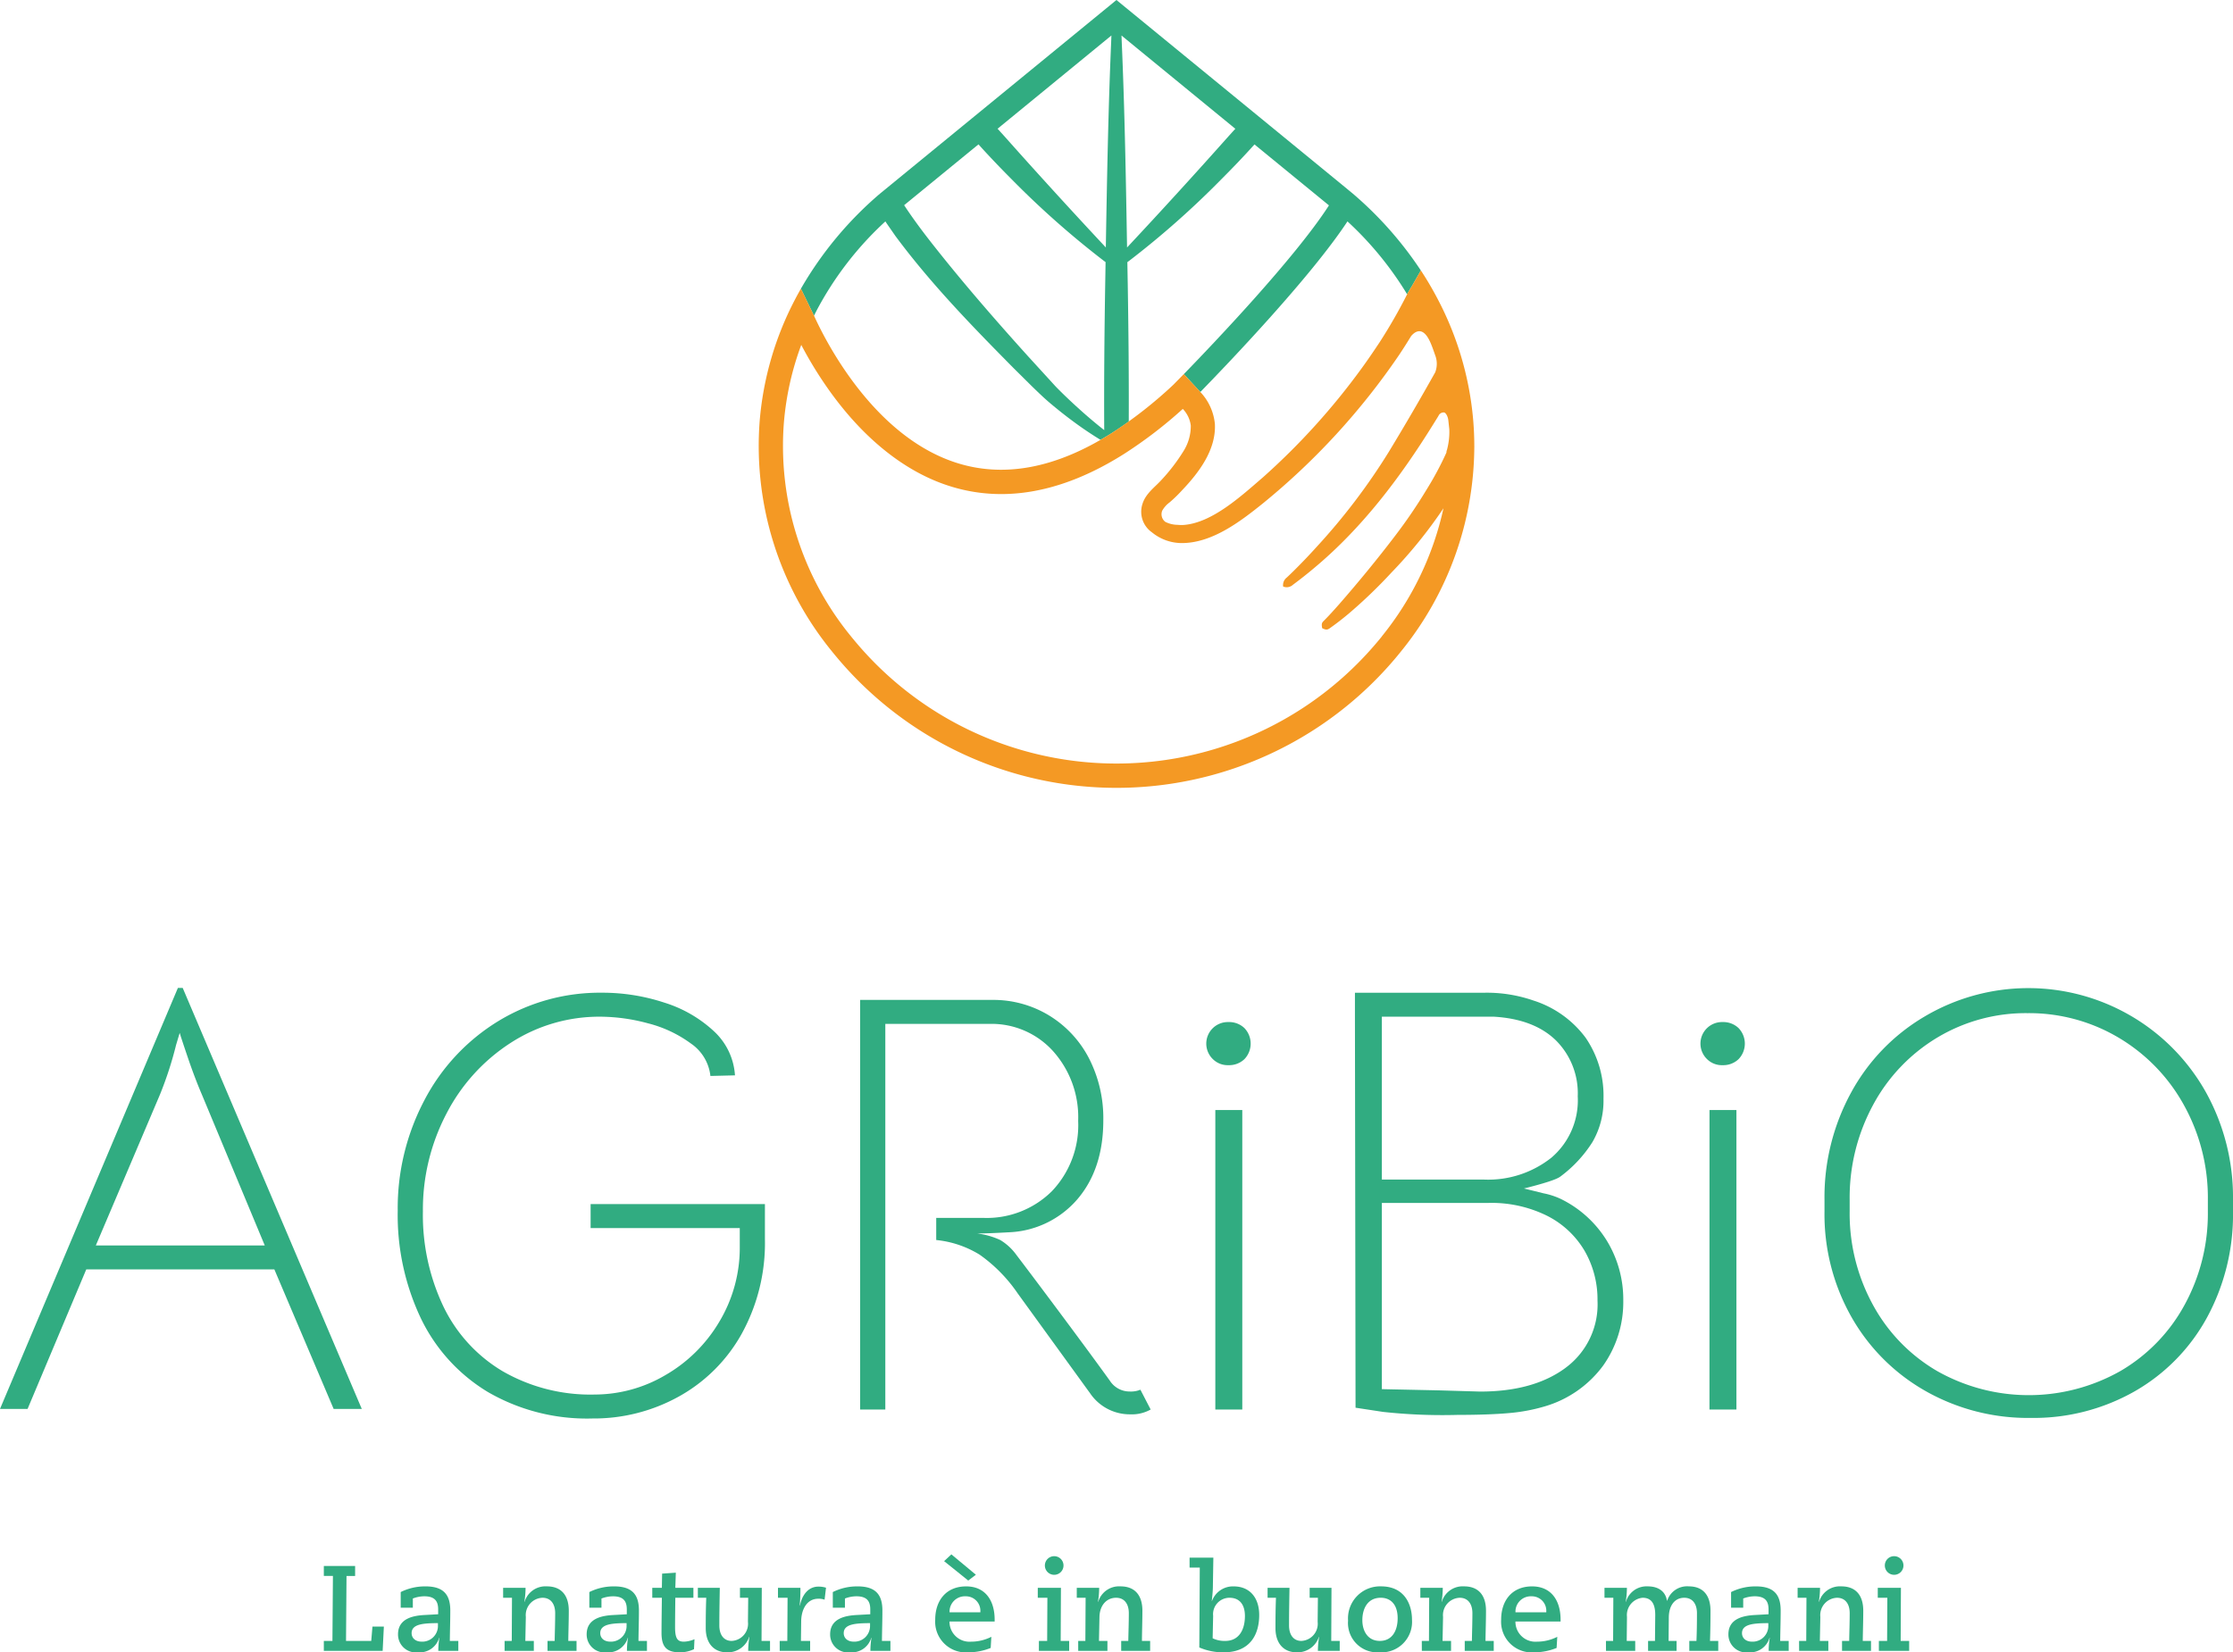 <svg xmlns="http://www.w3.org/2000/svg" width="311.62" height="230.645" viewBox="0 0 311.62 230.645">
  <g id="Raggruppa_79" data-name="Raggruppa 79" transform="translate(-689.018 -233.322)">
    <path id="Tracciato_55" data-name="Tracciato 55" d="M105.777,64h.673l24.99,58.762h-3.927l-8.274-19.475H92.991L84.8,122.762H80.952Zm3.346,14.878q-1-2.337-1.966-5.185t-1.127-3.423l-.5,1.669a51.105,51.105,0,0,1-2.254,6.939L94.326,99.941H117.9Z" transform="translate(608.066 307.228)" fill="#31ac81"/>
    <path id="Tracciato_56" data-name="Tracciato 56" d="M146.624,98.53a26.239,26.239,0,0,1-3.262,13.289,22.513,22.513,0,0,1-8.778,8.735,24.446,24.446,0,0,1-12.036,3.05,27.572,27.572,0,0,1-14.628-3.72A24.27,24.27,0,0,1,98.6,109.6a33.622,33.622,0,0,1-3.219-15,32.264,32.264,0,0,1,3.723-15.424,28.231,28.231,0,0,1,10.235-10.993,27.229,27.229,0,0,1,14.547-4.012,27.581,27.581,0,0,1,8.693,1.381,18,18,0,0,1,6.9,3.97,9.173,9.173,0,0,1,2.966,6.185l-3.427.085a6.313,6.313,0,0,0-2.758-4.554,17.249,17.249,0,0,0-5.977-2.8,25.7,25.7,0,0,0-6.558-.919A22.734,22.734,0,0,0,111.1,71.2a25.821,25.821,0,0,0-8.943,9.9,28.846,28.846,0,0,0-3.262,13.582,29.752,29.752,0,0,0,2.843,13.251,21.184,21.184,0,0,0,8.278,9.07,24.539,24.539,0,0,0,12.87,3.258,19.47,19.47,0,0,0,9.782-2.673,20.791,20.791,0,0,0,7.562-7.439,20.1,20.1,0,0,0,2.885-10.616V97.026H122.3V93.679h24.325Z" transform="translate(649.14 307.721)" fill="#31ac81"/>
    <path id="Tracciato_57" data-name="Tracciato 57" d="M152.7,121.608a5.325,5.325,0,0,1-2.843.673,6.688,6.688,0,0,1-5.6-2.927l-10.116-13.959a21.219,21.219,0,0,0-5.308-5.4,14.25,14.25,0,0,0-6.058-2.046V94.859h6.52a12.908,12.908,0,0,0,9.612-3.716,13.363,13.363,0,0,0,3.677-9.824,13.806,13.806,0,0,0-3.508-9.739,11.553,11.553,0,0,0-8.862-3.8H115.671v53.831h-3.512V64.434h18.39a14.967,14.967,0,0,1,7.981,2.173,15.132,15.132,0,0,1,5.562,5.977,18.3,18.3,0,0,1,2,8.655q0,6.762-3.593,10.989a13.292,13.292,0,0,1-9.616,4.643c-1.892.108-3.369.165-4.427.165a10.6,10.6,0,0,1,3.258.915,7.626,7.626,0,0,1,2.258,2.089q2.677,3.52,6.685,8.908t6.354,8.647a3.274,3.274,0,0,0,2.758,1.5,3.506,3.506,0,0,0,1.5-.25Z" transform="translate(696.895 308.464)" fill="#31ac81"/>
    <path id="Tracciato_58" data-name="Tracciato 58" d="M125.576,70.419a3.009,3.009,0,0,1,2.173-5.181,3.08,3.08,0,0,1,2.216.835,3.131,3.131,0,0,1,0,4.346,3.08,3.08,0,0,1-2.216.835,2.937,2.937,0,0,1-2.173-.835m.335,7.1h3.762v41.8H125.91Z" transform="translate(732.709 310.752)" fill="#31ac81"/>
    <path id="Tracciato_59" data-name="Tracciato 59" d="M165.262,98.78a15.735,15.735,0,0,1,2.3,8.358,15.328,15.328,0,0,1-2.8,9.07,15.52,15.52,0,0,1-8.231,5.727,24.768,24.768,0,0,1-4.977.919q-2.8.248-7.147.25a76.6,76.6,0,0,1-10.362-.419l-3.846-.585-.085-54.585V64.173h18.14a19.854,19.854,0,0,1,6.77,1.089,14.55,14.55,0,0,1,7.274,5.181A14.285,14.285,0,0,1,164.8,78.97a11.462,11.462,0,0,1-1.546,6.058,17.921,17.921,0,0,1-4.473,4.808q-.75.583-5.1,1.669-.588-.162,2.758.669a10.35,10.35,0,0,1,2.339.754,15.542,15.542,0,0,1,6.481,5.85M133.871,67.516v22.74h14.293A14.186,14.186,0,0,0,157.53,87.2a10.512,10.512,0,0,0,3.677-8.566,10.409,10.409,0,0,0-3.054-7.816q-3.046-2.966-8.651-3.3Zm25.621,49.027a10.992,10.992,0,0,0,4.473-9.4,13.554,13.554,0,0,0-1.8-6.939,12.7,12.7,0,0,0-5.223-4.889,17.447,17.447,0,0,0-8.189-1.8H133.871v25.994l7.943.169,5.766.169q7.443,0,11.912-3.3" transform="translate(747.988 307.721)" fill="#31ac81"/>
    <path id="Tracciato_60" data-name="Tracciato 60" d="M143.508,70.419a3.009,3.009,0,0,1,2.173-5.181,3.077,3.077,0,0,1,2.212.835,3.121,3.121,0,0,1,0,4.346,3.077,3.077,0,0,1-2.212.835,2.931,2.931,0,0,1-2.173-.835m.335,7.1H147.6v41.8h-3.762Z" transform="translate(783.74 310.752)" fill="#31ac81"/>
    <path id="Tracciato_61" data-name="Tracciato 61" d="M161.232,120.132a27.373,27.373,0,0,1-10.324-10.324,29.114,29.114,0,0,1-3.762-14.751V93.468a30.468,30.468,0,0,1,3.72-15,27.59,27.59,0,0,1,10.2-10.574,28.4,28.4,0,0,1,39.326,10.574,30.21,30.21,0,0,1,3.762,15v1.589a30.094,30.094,0,0,1-3.635,14.836,26.44,26.44,0,0,1-10.074,10.282,28.516,28.516,0,0,1-14.543,3.72,28.966,28.966,0,0,1-14.67-3.762m27.167-2.758a23.865,23.865,0,0,0,8.985-9.235,26.576,26.576,0,0,0,3.262-13.082V93.468A26.655,26.655,0,0,0,197.3,80.217a24.9,24.9,0,0,0-9.108-9.4,24.453,24.453,0,0,0-12.709-3.423,24,24,0,0,0-12.62,3.423,24.46,24.46,0,0,0-8.943,9.4,27.175,27.175,0,0,0-3.262,13.251v1.589a26.535,26.535,0,0,0,3.262,13.082,23.839,23.839,0,0,0,8.985,9.235,25.977,25.977,0,0,0,25.494,0" transform="translate(796.484 307.351)" fill="#31ac81"/>
    <path id="Tracciato_62" data-name="Tracciato 62" d="M92.7,95.436h1.2l.069-9.07H92.7V84.977h4.366v1.389h-1.2l-.069,9.07h3.52l.169-2h1.592l-.169,3.385H92.7Z" transform="translate(641.509 366.939)" fill="#31ac81"/>
    <path id="Tracciato_63" data-name="Tracciato 63" d="M95.766,86.509a7.6,7.6,0,0,1,3.485-.792c2.608,0,3.435,1.285,3.435,3.366,0,1.423-.05,2.827-.065,4.246h1.185v1.389h-2.793a11.582,11.582,0,0,1,.15-1.827h-.031A2.825,2.825,0,0,1,98.2,94.922,2.5,2.5,0,0,1,95.393,92.4c0-2.319,2.354-2.623,3.793-2.693l1.808-.1v-.662c0-1.085-.388-1.846-1.946-1.846a4.582,4.582,0,0,0-1.589.308v1.285H95.766Zm2.927,6.924a2.187,2.187,0,0,0,2.269-2.235v-.354c-1.966.015-3.673.1-3.673,1.4,0,.662.508,1.185,1.4,1.185" transform="translate(649.171 369.045)" fill="#31ac81"/>
    <path id="Tracciato_64" data-name="Tracciato 64" d="M99.41,93.332h1l.031-6.024H99.206V85.92h3.131a12.035,12.035,0,0,1-.169,1.946h.035a3.04,3.04,0,0,1,3.1-2.15c2.066,0,3.066,1.3,3.066,3.4,0,1.408-.054,2.812-.069,4.216h1.15v1.389H105.4V93.332h1c.019-1.285.069-2.589.069-3.877,0-1.235-.577-2.146-1.777-2.146a2.423,2.423,0,0,0-2.319,2.673l-.069,3.35h1.185v1.389H99.41Z" transform="translate(660.025 369.042)" fill="#31ac81"/>
    <path id="Tracciato_65" data-name="Tracciato 65" d="M102.61,86.509a7.6,7.6,0,0,1,3.485-.792c2.608,0,3.435,1.285,3.435,3.366,0,1.423-.05,2.827-.065,4.246h1.185v1.389h-2.793a11.583,11.583,0,0,1,.15-1.827h-.031a2.827,2.827,0,0,1-2.931,2.031,2.5,2.5,0,0,1-2.808-2.519c0-2.319,2.354-2.623,3.793-2.693l1.808-.1v-.662c0-1.085-.388-1.846-1.946-1.846a4.582,4.582,0,0,0-1.589.308v1.285H102.61Zm2.927,6.924a2.187,2.187,0,0,0,2.269-2.235v-.354c-1.965.015-3.673.1-3.673,1.4,0,.662.508,1.185,1.4,1.185" transform="translate(668.652 369.045)" fill="#31ac81"/>
    <path id="Tracciato_66" data-name="Tracciato 66" d="M104.617,87.335h1.339l.035-1.981,1.912-.135-.069,2.116h2.523v1.389h-2.523c-.015,1.4-.035,2.793-.035,4.112,0,1.608.358,2.016,1.235,2.016a4.076,4.076,0,0,0,1.473-.342l-.065,1.389a4.571,4.571,0,0,1-1.946.442c-1.862,0-2.589-.731-2.589-2.708,0-1.135.031-3.385.05-4.908h-1.339Z" transform="translate(675.427 367.627)" fill="#31ac81"/>
    <path id="Tracciato_67" data-name="Tracciato 67" d="M106.271,85.769h3.062c-.031,1.742-.065,3.5-.065,5.262,0,1.239.577,2.15,1.727,2.15a2.4,2.4,0,0,0,2.266-2.673l.035-3.35h-1.15V85.769h3.046l-.035,7.412h1.185V94.57h-3.046a12.037,12.037,0,0,1,.169-1.946h-.035a3.143,3.143,0,0,1-3.081,2.15c-1.877,0-2.977-1.3-2.977-3.369,0-1.439.015-2.843.069-4.246h-1.169Z" transform="translate(680.135 369.193)" fill="#31ac81"/>
    <path id="Tracciato_68" data-name="Tracciato 68" d="M109.416,93.306h1.065l.035-6.024h-1.339V85.894h3.131a21.759,21.759,0,0,1-.1,2.439l.035.031c.339-1.658,1.3-2.639,2.569-2.639a3.44,3.44,0,0,1,1.069.154l-.2,1.673a2.371,2.371,0,0,0-.865-.135c-1.673,0-2.385,1.589-2.4,3.146l-.035,2.743h1.285v1.389h-4.246Z" transform="translate(688.409 369.068)" fill="#31ac81"/>
    <path id="Tracciato_69" data-name="Tracciato 69" d="M111.443,86.509a7.6,7.6,0,0,1,3.485-.792c2.608,0,3.435,1.285,3.435,3.366,0,1.423-.05,2.827-.065,4.246h1.185v1.389H116.69a11.583,11.583,0,0,1,.15-1.827h-.031a2.827,2.827,0,0,1-2.931,2.031A2.5,2.5,0,0,1,111.07,92.4c0-2.319,2.354-2.623,3.793-2.693l1.808-.1v-.662c0-1.085-.388-1.846-1.946-1.846a4.582,4.582,0,0,0-1.589.308v1.285h-1.692Zm2.927,6.924A2.187,2.187,0,0,0,116.64,91.2v-.354c-1.966.015-3.673.1-3.673,1.4,0,.662.508,1.185,1.4,1.185" transform="translate(693.795 369.045)" fill="#31ac81"/>
    <path id="Tracciato_70" data-name="Tracciato 70" d="M122.619,97.618a8.391,8.391,0,0,1-3.1.612,4.285,4.285,0,0,1-4.639-4.57c0-2.6,1.473-4.635,4.316-4.635,2.639,0,3.977,1.927,3.977,4.65v.258h-6.3a2.785,2.785,0,0,0,3.012,2.808,6.22,6.22,0,0,0,2.827-.677Zm-6.5-12.116,1.015-.946,3.419,2.843-1.065.812Zm5.062,7.143v-.169a2.016,2.016,0,0,0-2.081-2.066,2.133,2.133,0,0,0-2.219,2.235Z" transform="translate(704.651 365.737)" fill="#31ac81"/>
    <path id="Tracciato_71" data-name="Tracciato 71" d="M118.759,96.449h1.15l.031-6.024H118.6V89.037h3.231l-.035,7.412h1.185v1.389h-4.227Zm2.131-11.828a1.3,1.3,0,1,1-1.3,1.3,1.3,1.3,0,0,1,1.3-1.3" transform="translate(715.243 365.925)" fill="#31ac81"/>
    <path id="Tracciato_72" data-name="Tracciato 72" d="M120.221,93.332h1l.035-6.024h-1.235V85.92h3.127a12.034,12.034,0,0,1-.169,1.946h.038a3.037,3.037,0,0,1,3.1-2.15c2.062,0,3.062,1.3,3.062,3.4,0,1.408-.054,2.812-.065,4.216h1.146v1.389h-4.039V93.332h.992c.023-1.285.073-2.589.073-3.877,0-1.235-.577-2.146-1.781-2.146-1.3,0-2.281,1.031-2.316,2.673l-.069,3.35H124.3v1.389h-4.077Z" transform="translate(719.262 369.042)" fill="#31ac81"/>
    <path id="Tracciato_73" data-name="Tracciato 73" d="M124.111,84.674h3.319l-.069,4.177c-.015.627-.081,1.239-.15,1.862h.031a3.117,3.117,0,0,1,3.016-2.027c2.3,0,3.57,1.639,3.57,3.993,0,2.623-1.185,5.212-4.977,5.212a8.472,8.472,0,0,1-3.381-.677l.065-11.155h-1.423Zm5.574,5.6A2.291,2.291,0,0,0,127.4,92.8l-.069,3.131a3.831,3.831,0,0,0,1.746.369c2,0,2.758-1.658,2.758-3.485,0-1.539-.712-2.539-2.146-2.539" transform="translate(730.915 366.076)" fill="#31ac81"/>
    <path id="Tracciato_74" data-name="Tracciato 74" d="M126.941,85.769H130c-.031,1.742-.065,3.5-.065,5.262,0,1.239.577,2.15,1.727,2.15a2.4,2.4,0,0,0,2.266-2.673l.035-3.35h-1.15V85.769h3.046l-.035,7.412h1.185V94.57h-3.046a12.035,12.035,0,0,1,.169-1.946H134.1a3.143,3.143,0,0,1-3.081,2.15c-1.877,0-2.977-1.3-2.977-3.369,0-1.439.015-2.843.069-4.246h-1.169Z" transform="translate(738.971 369.193)" fill="#31ac81"/>
    <path id="Tracciato_75" data-name="Tracciato 75" d="M134.465,85.716c3.25,0,4.316,2.489,4.316,4.654a4.254,4.254,0,0,1-4.535,4.55,4.092,4.092,0,0,1-4.385-4.416,4.475,4.475,0,0,1,4.6-4.789m-.169,7.616c1.727,0,2.489-1.439,2.489-3.166,0-1.977-1.035-2.858-2.354-2.858-1.877,0-2.573,1.573-2.573,3.131,0,1.469.727,2.893,2.439,2.893" transform="translate(747.283 369.042)" fill="#31ac81"/>
    <path id="Tracciato_76" data-name="Tracciato 76" d="M132.687,93.332h1l.031-6.024h-1.235V85.92h3.131a12.04,12.04,0,0,1-.169,1.946h.035a3.04,3.04,0,0,1,3.1-2.15c2.066,0,3.066,1.3,3.066,3.4,0,1.408-.054,2.812-.069,4.216h1.15v1.389H138.68V93.332h1c.019-1.285.069-2.589.069-3.877,0-1.235-.577-2.146-1.777-2.146a2.423,2.423,0,0,0-2.319,2.673l-.069,3.35h1.185v1.389h-4.077Z" transform="translate(754.746 369.042)" fill="#31ac81"/>
    <path id="Tracciato_77" data-name="Tracciato 77" d="M143.151,94.31a8.392,8.392,0,0,1-3.1.612,4.285,4.285,0,0,1-4.639-4.57c0-2.6,1.473-4.635,4.316-4.635,2.639,0,3.977,1.927,3.977,4.65v.258h-6.3a2.787,2.787,0,0,0,3.012,2.808,6.219,6.219,0,0,0,2.827-.677Zm-1.439-4.973v-.169a2.016,2.016,0,0,0-2.081-2.066,2.133,2.133,0,0,0-2.219,2.235Z" transform="translate(763.095 369.045)" fill="#31ac81"/>
    <path id="Tracciato_78" data-name="Tracciato 78" d="M139.368,93.332h1l.031-6.024h-1.235V85.92h3.131a12.04,12.04,0,0,1-.169,1.946h.035a2.989,2.989,0,0,1,3.012-2.15c1.742,0,2.539.9,2.708,2h.035a2.919,2.919,0,0,1,3.012-2c2.031,0,3.031,1.3,3.031,3.4,0,1.408-.019,2.812-.069,4.216h1.15v1.389H151V93.332h1c.054-1.285.069-2.589.069-3.877,0-1.235-.577-2.146-1.777-2.146-1.285,0-2.115,1.031-2.15,2.673l-.031,3.35h1.115v1.389h-3.977V93.332h.962l.035-3.535c.019-1.354-.339-2.489-1.758-2.489a2.422,2.422,0,0,0-2.185,2.673l-.035,3.35h1.185v1.389h-4.077Z" transform="translate(773.763 369.042)" fill="#31ac81"/>
    <path id="Tracciato_79" data-name="Tracciato 79" d="M144.033,86.509a7.6,7.6,0,0,1,3.485-.792c2.608,0,3.435,1.285,3.435,3.366,0,1.423-.05,2.827-.065,4.246h1.185v1.389H149.28a11.583,11.583,0,0,1,.15-1.827H149.4a2.825,2.825,0,0,1-2.927,2.031A2.5,2.5,0,0,1,143.66,92.4c0-2.319,2.354-2.623,3.793-2.693l1.808-.1v-.662c0-1.085-.388-1.846-1.946-1.846a4.582,4.582,0,0,0-1.589.308v1.285h-1.692Zm2.927,6.924A2.187,2.187,0,0,0,149.23,91.2v-.354c-1.966.015-3.673.1-3.673,1.4,0,.662.508,1.185,1.4,1.185" transform="translate(786.561 369.045)" fill="#31ac81"/>
    <path id="Tracciato_80" data-name="Tracciato 80" d="M146.375,93.332h1l.031-6.024h-1.235V85.92H149.3a12.035,12.035,0,0,1-.169,1.946h.035a3.04,3.04,0,0,1,3.1-2.15c2.066,0,3.066,1.3,3.066,3.4,0,1.408-.054,2.812-.069,4.216h1.15v1.389h-4.043V93.332h1c.019-1.285.069-2.589.069-3.877,0-1.235-.577-2.146-1.777-2.146a2.423,2.423,0,0,0-2.319,2.673l-.069,3.35h1.185v1.389h-4.077Z" transform="translate(793.708 369.042)" fill="#31ac81"/>
    <path id="Tracciato_81" data-name="Tracciato 81" d="M149.233,96.449h1.15l.031-6.024h-1.335V89.037h3.231l-.035,7.412h1.185v1.389h-4.227Zm2.131-11.828a1.3,1.3,0,1,1-1.3,1.3,1.292,1.292,0,0,1,1.3-1.3" transform="translate(801.986 365.925)" fill="#31ac81"/>
    <path id="Tracciato_82" data-name="Tracciato 82" d="M112.155,71.581A46.141,46.141,0,0,1,121.8,59.053c.038.062.081.123.115.177.223.331,1.062,1.531,1.277,1.846,4.943,6.677,10.759,12.651,16.586,18.544,1.442,1.412,3.25,3.273,4.754,4.585,1.308,1.115,2.666,2.189,4.062,3.193,1.046.758,2.127,1.469,3.227,2.146.5-.285,1-.589,1.5-.9.808-.512,1.623-1.065,2.443-1.654.027-6.393-.038-12.893-.142-19.251-.019-1-.035-2-.054-3l.262-.192a123.293,123.293,0,0,0,12.839-11.362c1.577-1.577,3.143-3.208,4.639-4.877l10.385,8.5.008.008c-4.708,7.324-16.167,19.348-20.252,23.552l2.3,2.5c3.973-4.077,15.39-16.017,20.536-23.817a46.882,46.882,0,0,1,8.328,10.174c.2-.4.677-1.158.677-1.158l1.235-2.166a51.305,51.305,0,0,0-9.512-10.743L185.488,53.9,154.047,28.147,121.11,55.126l-.031.023a50.6,50.6,0,0,0-11.07,13.3l1.831,3.766c.1-.212.208-.419.315-.631m58.481-25.463c-.315.346-.627.692-.942,1.039-4.639,5.216-9.389,10.424-14.167,15.532-.158-9.47-.335-19.348-.738-28.61l-.038-.977ZM153.343,33.1c-.019.481-.038.977-.038.977-.4,9.27-.581,19.136-.742,28.61-4.773-5.108-9.528-10.316-14.163-15.532-.315-.346-.627-.692-.942-1.039ZM134.792,48.3c1.5,1.669,3.062,3.3,4.635,4.877a124.082,124.082,0,0,0,12.839,11.362s.123.088.262.192q-.023,1.512-.05,3c-.111,6.758-.177,13.678-.138,20.455-.9-.7-1.777-1.439-2.642-2.189-1.4-1.235-2.854-2.581-4.135-3.9l-3.9-4.27c-4.508-5-8.939-10.093-13.1-15.367-1.435-1.812-2.877-3.739-4.146-5.67Z" transform="translate(690.775 205.175)" fill="#31ac81"/>
    <path id="Tracciato_83" data-name="Tracciato 83" d="M208.367,62.539l-.015,0q0-1.835-.154-3.673a44.34,44.34,0,0,0-4.885-16.771,46.466,46.466,0,0,0-2.419-4.131l-1.239,2.162s-.477.765-.677,1.169a73.406,73.406,0,0,1-3.816,6.658c-.754,1.142-1.769,2.635-2.577,3.735a95.717,95.717,0,0,1-13.736,15.163c-3,2.573-7.143,6.439-11.2,6.65-.223,0-.481,0-.7-.027a3.86,3.86,0,0,1-1.712-.412A1.327,1.327,0,0,1,164.8,71.5a3.633,3.633,0,0,1,1.031-1.158,19.38,19.38,0,0,0,1.762-1.716c2.3-2.419,4.735-5.6,4.558-9.216a7.543,7.543,0,0,0-2.039-4.485l-.038-.042q-.179-.2-.358-.392l-1.9-2.062c-.815.839-1.339,1.365-1.454,1.485a60.712,60.712,0,0,1-8.674,6.793c-7.712,4.877-15.009,6.254-21.694,4.081-11.57-3.762-18.24-17.086-19.786-20.509l-1.827-3.766c-.3.519-.589,1.046-.862,1.577a44.34,44.34,0,0,0-4.885,16.771,45.347,45.347,0,0,0,10.1,32.31c.223.277.45.554.685.831a50.909,50.909,0,0,0,78,0q.346-.415.681-.831A45.561,45.561,0,0,0,208.351,62.6l.015-.065m-12.909,26.51c-.208.258-.419.515-.635.769a47.52,47.52,0,0,1-72.817,0c-.215-.254-.427-.512-.635-.769a41.956,41.956,0,0,1-9.362-29.9,40.593,40.593,0,0,1,2.419-10.785,54.834,54.834,0,0,0,3.739,6.124C122.987,61.327,128.783,66,134.93,68a23.7,23.7,0,0,0,7.4,1.181c5.508,0,11.255-1.877,17.163-5.616a62.131,62.131,0,0,0,8.178-6.27,4.079,4.079,0,0,1,1.115,2.327,6.576,6.576,0,0,1-.958,3.469,25.612,25.612,0,0,1-3.289,4.281c-.892.946-2.077,1.8-2.5,3.2a3.5,3.5,0,0,0,1.319,3.946,6.586,6.586,0,0,0,3.985,1.5c4.323.1,8.351-3,11.543-5.566a97.268,97.268,0,0,0,18.994-20.725q.854-1.287,1.658-2.608c.465-.538,1.127-.977,1.827-.392.723.6,1.154,2.035,1.558,3.158a3.309,3.309,0,0,1-.027,2.3c-2.085,3.723-4.27,7.47-6.474,11.1a87.162,87.162,0,0,1-10.058,13.251c-1.066,1.185-2.173,2.335-3.308,3.458-.285.277-.569.554-.862.827a1.337,1.337,0,0,0-.519,1.265,1.28,1.28,0,0,0,1.369-.246c.985-.731,1.95-1.489,2.885-2.277,6.735-5.6,12.051-12.643,16.655-20.059l0,0,.762-1.227a.782.782,0,0,1,.785-.489c.227.035.542.519.6,1.142l.131,1.2a9.6,9.6,0,0,1-.331,2.908.692.692,0,0,0-.065.338,44.687,44.687,0,0,1-2.762,5.162,71.643,71.643,0,0,1-4.489,6.581c-2.423,3.181-5.058,6.385-7.689,9.4-.723.815-1.45,1.631-2.223,2.4-.265.265-.273.45-.181.981.481.246.708.254,1.023.035.927-.65,1.823-1.346,2.689-2.073a69.5,69.5,0,0,0,5.97-5.739,65.3,65.3,0,0,0,7.243-8.958,42.938,42.938,0,0,1-8.589,17.863" transform="translate(686.409 233.107)" fill="#f49924"/>
  </g>
</svg>
